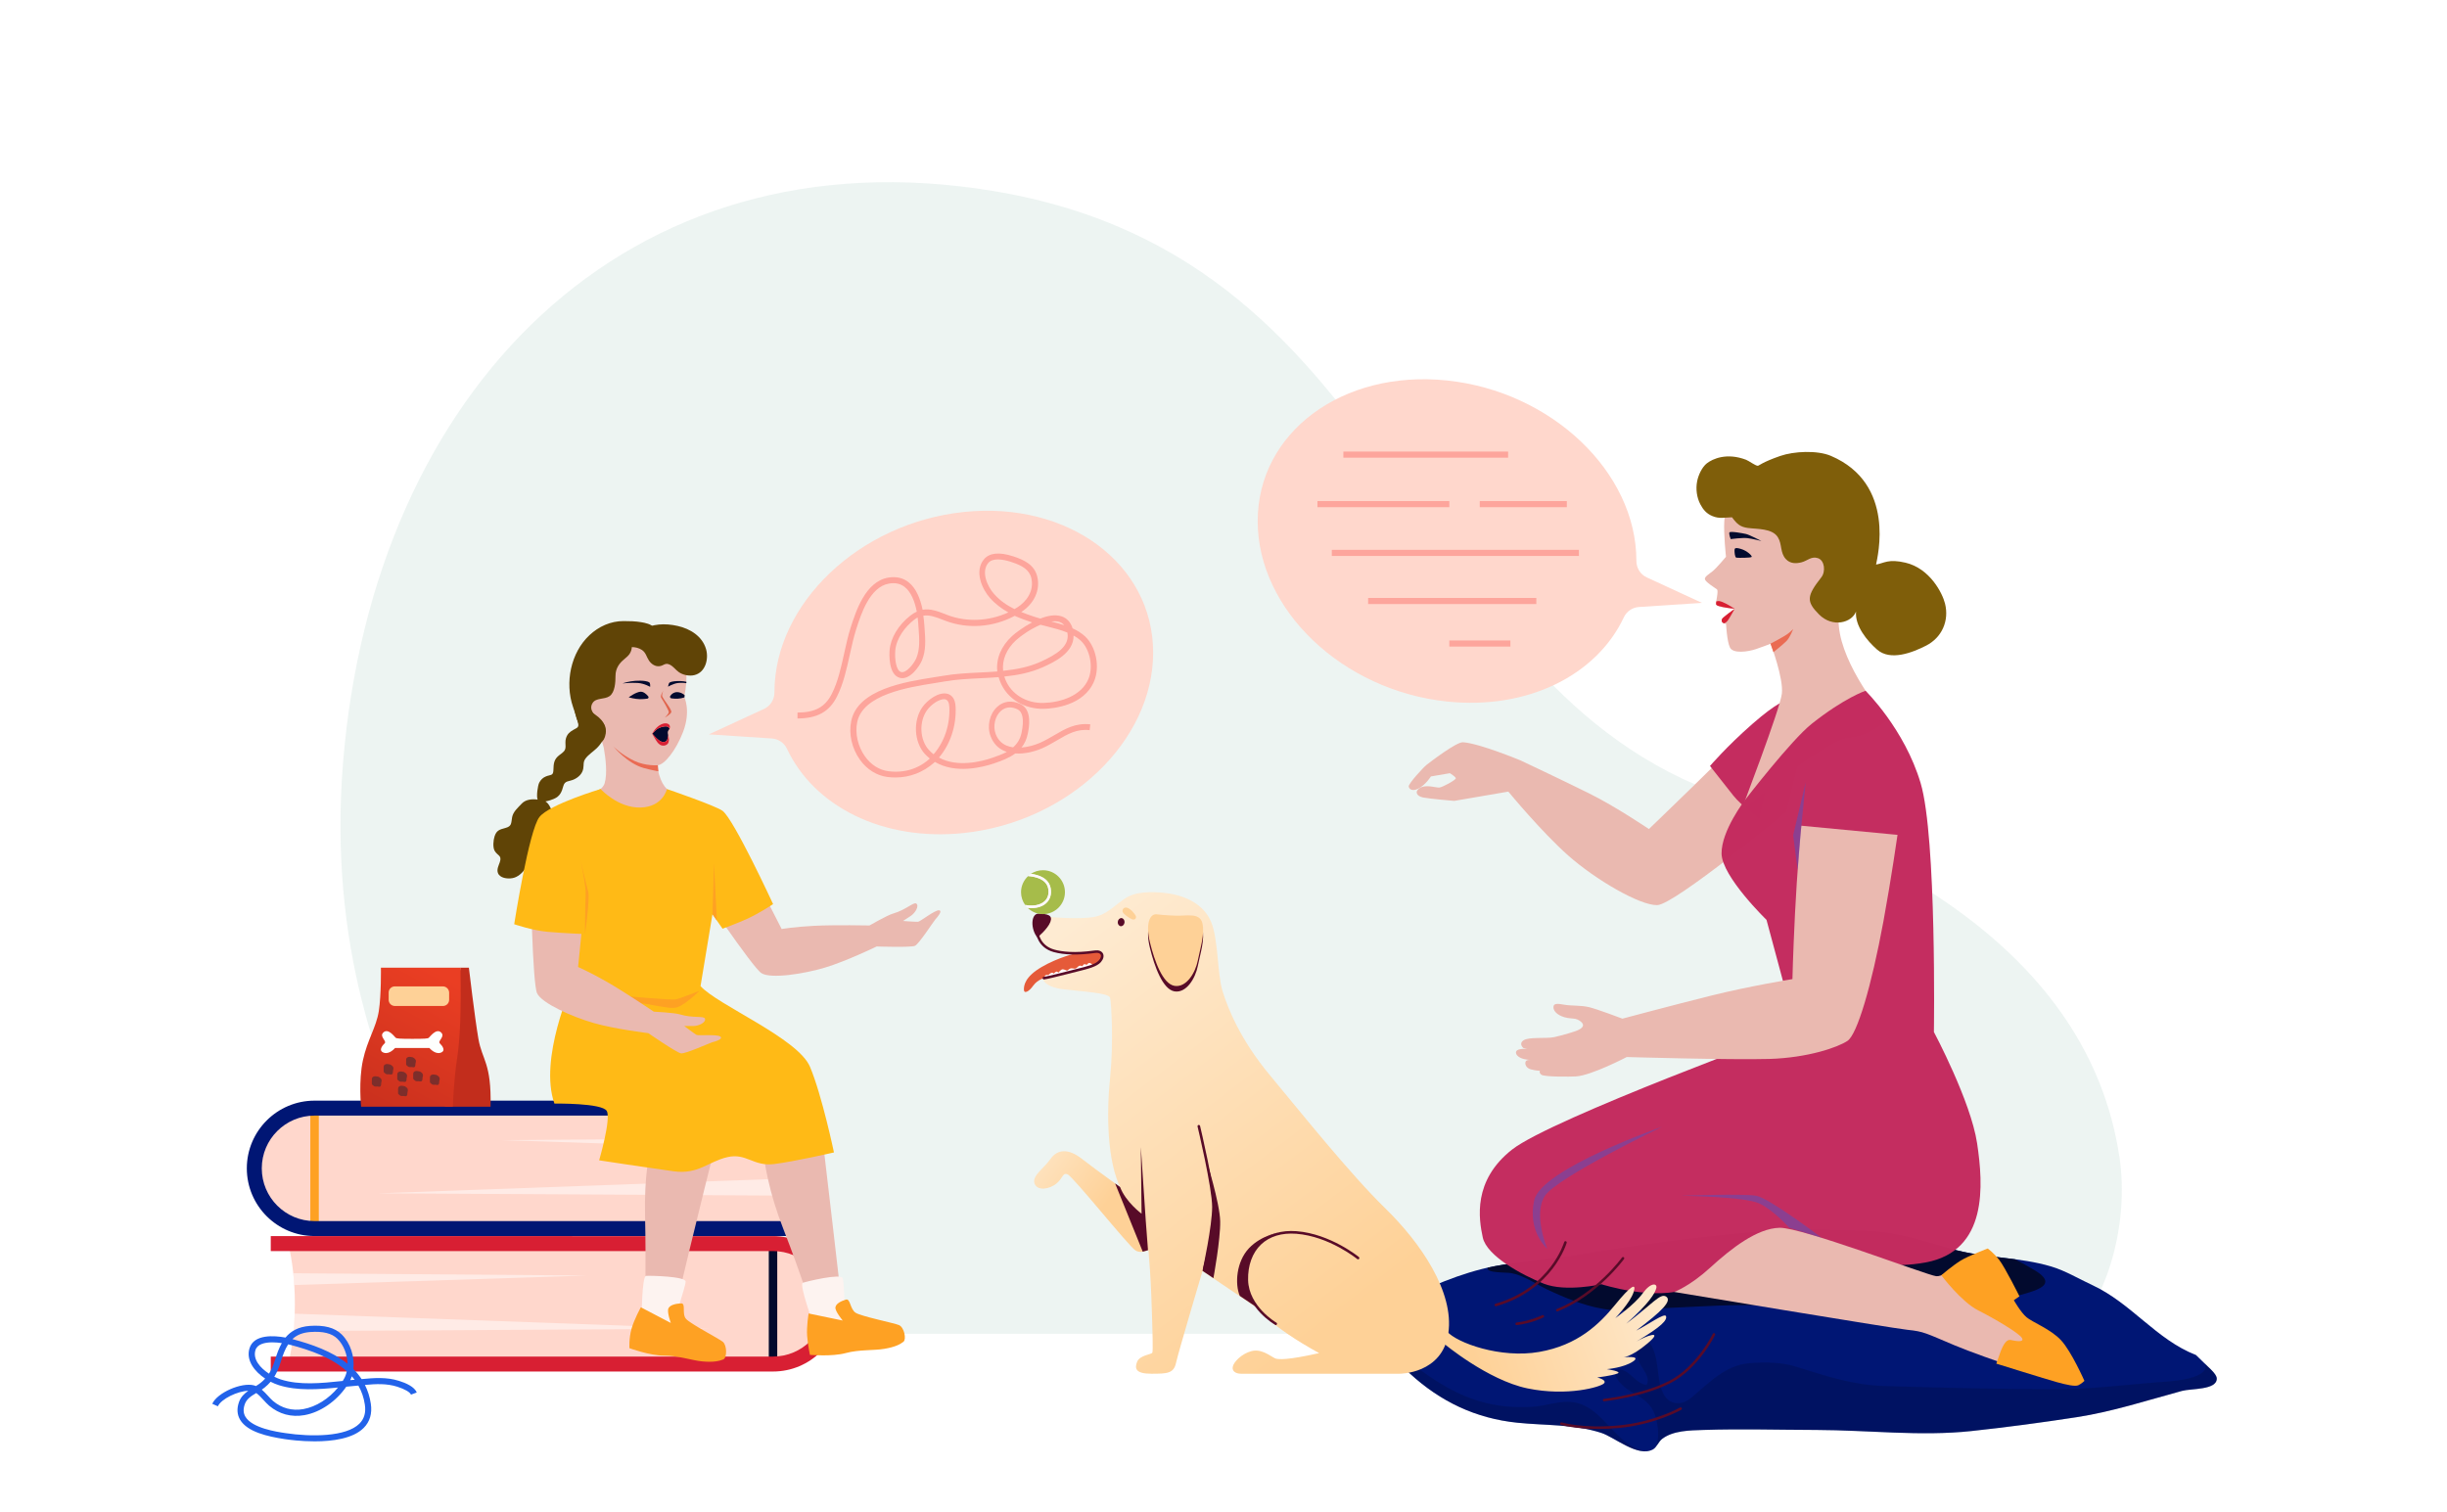<?xml version="1.0" encoding="UTF-8"?>
<!-- Generator: Adobe Illustrator 24.2.1, SVG Export Plug-In . SVG Version: 6.00 Build 0)  -->
<svg xmlns="http://www.w3.org/2000/svg" xmlns:xlink="http://www.w3.org/1999/xlink" version="1.1" id="Layer_1" x="0px" y="0px" viewBox="0 0 3321.2 2052.8" style="enable-background:new 0 0 3321.2 2052.8;" xml:space="preserve">
<style type="text/css">
	.st0{fill:#FFFFFF;}
	.st1{opacity:9.000000e-02;fill:#398E72;}
	.st2{fill:#FFD7CC;}
	.st3{fill:#FEA123;}
	.st4{fill:#001674;}
	.st5{opacity:0.5;fill:#FFFFFF;}
	.st6{fill:#020A2E;}
	.st7{fill:#D81F33;}
	.st8{fill:#FDA59C;}
	.st9{fill:#2262EA;}
	.st10{opacity:0.25;fill:#020A2E;}
	.st11{fill:#EAB9B0;}
	.st12{opacity:0.99;fill:#C42C5F;}
	.st13{fill:#7F5E0A;}
	.st14{fill:#EA6B53;}
	.st15{fill:#604406;}
	.st16{fill:#FDF3F0;}
	.st17{fill:#E0634B;}
	.st18{fill:#FFBA16;}
	.st19{opacity:0.35;fill:#2262EA;}
	.st20{fill:#E55A39;}
	.st21{fill:#FFF9F9;}
	.st22{fill:url(#SVGID_1_);}
	.st23{fill:url(#SVGID_2_);}
	.st24{fill:url(#SVGID_3_);}
	.st25{fill:#580B28;}
	.st26{fill:#FED197;}
	.st27{fill:#A6BC4A;}
	.st28{fill:#C22D1C;}
	.st29{fill:url(#SVGID_4_);}
	.st30{fill:#FEFFFD;}
	.st31{fill:#7C2E2B;}
</style>
<rect x="0" class="st0" width="3321.2" height="2052.8"></rect>
<g>
	<path class="st1" d="M2811.4,1810.6c48.9-47.5,78.6-150.2,65.3-239.4c-42.6-287-332.8-420.3-534.7-490.2   c-438.7-151.9-430.9-728-993.1-821.6c-499.8-83.2-842.8,272.1-883.4,777.1c-38.9,484.1,268.1,752.6,281.4,774.1H2811.4z"></path>
	<g>
		<g>
			<path class="st2" d="M1084.9,1504.3h-658c-45.2,0-81.8,36.6-81.8,81.8c0,45.2,36.6,81.8,81.8,81.8h658c-5.7-23.5-9-51.6-9-81.8     C1075.9,1555.8,1079.2,1527.8,1084.9,1504.3z"></path>
		</g>
		<rect x="421.2" y="1504.3" class="st3" width="11.5" height="163.5"></rect>
		<g>
			<path class="st4" d="M1108.6,1677.9H426.9c-50.7,0-91.9-41.2-91.9-91.9s41.2-91.9,91.9-91.9h681.7v20.3H426.9     c-39.5,0-71.6,32.1-71.6,71.6c0,39.5,32.1,71.6,71.6,71.6h681.7V1677.9z"></path>
		</g>
		<polygon class="st5" points="1078.1,1544.6 679.9,1547.7 1076.7,1560.6   "></polygon>
		<polygon class="st5" points="1076.1,1599.5 1078.1,1623.1 513.1,1619.9   "></polygon>
	</g>
	<g>
		<g>
			<path class="st2" d="M391.2,1688.1h658c45.2,0,81.8,36.6,81.8,81.8c0,45.2-36.6,81.8-81.8,81.8h-658c5.7-23.5,9-51.6,9-81.8     C400.2,1739.6,396.9,1711.6,391.2,1688.1z"></path>
		</g>
		
			<rect x="1043.4" y="1688.1" transform="matrix(-1 -1.224647e-16 1.224647e-16 -1 2098.332 3539.699)" class="st6" width="11.5" height="163.5"></rect>
		<g>
			<path class="st7" d="M367.5,1861.8h681.7c50.7,0,91.9-41.2,91.9-91.9c0-50.7-41.2-91.9-91.9-91.9H367.5v20.3h681.7     c39.5,0,71.6,32.1,71.6,71.6s-32.1,71.6-71.6,71.6H367.5V1861.8z"></path>
		</g>
		<polygon class="st5" points="398,1728.4 796.2,1731.5 399.4,1744.4   "></polygon>
		<polygon class="st5" points="400,1783.3 398,1806.9 962.9,1803.7   "></polygon>
	</g>
	<path class="st2" d="M1308.1,695c-142,14.9-257,124.5-257,244.8c0,0.1,0,0.1,0,0.2c0,9.6-5.4,18.3-14.1,22.3l-74.9,34.6l85.6,5.6   c8.8,0.6,16.6,5.9,20.4,13.9c36.7,78.3,130.1,125.9,240,114.4c142-14.9,257-124.5,257-244.8C1565.1,765.6,1450,680.1,1308.1,695z"></path>
	<path class="st2" d="M1964,516.5c142,14.9,257,124.5,257,244.8c0,0.1,0,0.1,0,0.2c0,9.6,5.4,18.3,14.1,22.3l74.9,34.6l-85.6,5.6   c-8.8,0.6-16.6,5.9-20.4,13.9c-36.7,78.3-130.1,125.9-240,114.4c-142-14.9-257-124.5-257-244.8C1706.9,587.1,1822,501.6,1964,516.5   z"></path>
	<g>
		<path class="st8" d="M1215.5,1055.4c-3.7,0-7.5-0.2-11.3-0.7c-14.4-1.9-27.6-10.2-37-23.3c-11-15.4-15.5-35-11.9-52.5    c8.7-43.2,73.6-53.4,112.3-59.5c4.6-0.7,8.8-1.4,12.6-2c16.4-2.9,33.4-3.7,49.8-4.5c7.8-0.4,15.8-0.8,23.6-1.4    c-1.9-17.3,5.2-34.5,20.2-48.2c4-3.7,14.6-11.9,27-18.4c-8-2.7-16-5.5-23.6-8.9c-29.2,15.6-63.7,18.2-94,6.7l-3.4-1.3    c-10.1-3.9-18.3-7-26.6-5.6c0.7,4.6,1.1,9.2,1.4,13.4l0.3,4c1.1,14.7,2.2,29.9-3.8,43.8c-3.2,7.4-16.2,26.7-29.7,23.2    c-16.2-4.1-14.3-34-14-37.4c1.3-16.7,11.8-34.2,28-47c3.1-2.4,6-4.2,8.9-5.5c-2.6-13.4-7.5-26.4-16.3-33.4    c-5.8-4.6-12.8-6.1-21.3-4.7c-26.3,4.4-38.3,42-44.7,62.2c-3.4,10.8-5.9,22.1-8.6,34.2c-4.3,19.5-8.7,39.7-17.4,56.9    c-10.5,20.8-26.6,29.7-53.6,29.8l0-8c24-0.1,37.5-7.5,46.6-25.5c8.3-16.3,12.6-36,16.8-55.1c2.6-11.7,5.2-23.8,8.8-34.9    c7-21.8,19.9-62.4,51-67.7c10.7-1.8,20,0.3,27.6,6.3c10.4,8.2,16,22.7,19,37.3c10.5-1.8,20.5,2,30.8,6l3.3,1.3    c26,9.8,56.3,8.3,82.3-3.7c-8.9-4.9-17.4-11.1-24.9-19.5c-10.5-11.7-21.9-36.3-8.1-52.7c7.4-8.7,20.7-10,39.6-3.9    c14.6,4.8,28.7,11.4,32.6,27.4c4.4,18.2-3.9,36.6-21.7,48.2c5.8,2.4,11.9,4.5,18.2,6.6c2.5,0.8,5.1,1.6,7.7,2.3    c9.9-3.9,20.1-5.8,28.6-3.1c7.4,2.4,12.5,7.9,15.2,16.4c6.3,2.9,12.1,6.4,16.9,10.9c15,14,20.5,41.4,12.2,61.1    c-13.9,33-55.2,36.8-67.5,37.2c-27,0.8-50.5-13.5-59.8-36.6c-0.9-2.1-1.6-4.3-2.2-6.4c-8.3,0.7-16.5,1.1-24.7,1.5    c-16.2,0.8-33,1.6-48.8,4.4c-3.8,0.7-8.1,1.3-12.7,2.1c-36.7,5.8-98.2,15.5-105.8,53.3c-3.1,15.2,1,32.9,10.6,46.3    c8.1,11.4,19.4,18.5,31.6,20.1c21.6,2.8,41.1-3.2,56.4-17.2c-2.3-1.8-4.5-3.9-6.6-6.1c-14.8-16-16.4-45.1-3.6-63.5    c6.8-9.8,22.5-21.6,34.4-18.2c4.6,1.3,10.3,5.5,10.8,17.6c1.2,25.8-7.2,50.9-22.6,68.9c24.9,13.7,57.6,5.4,72.1,0.4    c7.3-2.5,14.1-5,20-8.1c-1-0.3-2-0.7-2.9-1.1c-9.1-3.8-15.5-10.6-19.1-20.2c-5.2-13.7-1.4-30.4,9-39.9c8.6-7.9,20.1-9.2,31.6-3.7    c16.3,7.9,11.5,32.1,9.9,40.1c-1.5,7.8-4.6,13.9-8.6,18.9c8.9-0.7,17.9-3.3,25.1-6.4c7-3.1,13.3-6.8,19.5-10.4    c14.8-8.7,28.8-16.9,48.8-14.7l-0.9,7.9c-17.4-2-29.7,5.3-43.9,13.6c-6.3,3.7-12.9,7.6-20.3,10.9c-10.2,4.5-23.9,8-36.7,7.1    c-8.1,6-18.3,9.9-28.8,13.5c-16,5.4-52.4,14.6-80.3-2c-0.4,0.4-0.8,0.7-1.2,1.1C1252.7,1048.5,1235,1055.4,1215.5,1055.4z     M1281.4,949.1c-6.8,0-17.6,6.9-23.5,15.4c-10.8,15.6-9.5,40.2,2.9,53.6c2,2.2,4.1,4.1,6.3,5.8c14.6-16.6,22.5-40,21.4-64.1    c-0.3-6-2-9.4-5.1-10.3C1282.9,949.1,1282.2,949.1,1281.4,949.1z M1370.7,960.3c-4.6,0-8.8,1.7-12.4,4.9    c-7.9,7.2-10.9,20.7-6.9,31.2c2.8,7.5,7.8,12.7,14.7,15.7c2.8,1.2,5.8,1.9,8.9,2.4c5.7-4.9,9.8-11.3,11.6-20.2    c3.5-17.3,1.6-27.9-5.6-31.4C1377.5,961.2,1374,960.3,1370.7,960.3z M1363.1,918.4c0.4,1.4,0.9,2.8,1.5,4.2    c8.1,19.9,28.5,32.4,52.2,31.6c22.9-0.7,50.8-9.6,60.4-32.3c7-16.6,2.2-40.5-10.3-52.2c-2.9-2.7-6.2-5-9.8-7    c0.6,23.9-27.4,36.5-41.4,42.9C1398.9,913.1,1381.1,916.6,1363.1,918.4z M1245.5,838.2c-1.7,0.9-3.5,2.1-5.4,3.6    c-11.2,8.8-23.6,24.3-25,41.4c-0.9,11,1,27.3,8,29.1c6.9,1.8,17.3-11.3,20.5-18.7c5.2-12.1,4.2-26.3,3.2-40.1l-0.3-4    C1246.3,845.9,1246,842.1,1245.5,838.2z M1412.2,848.1c-13,5.5-26.2,14.6-33.1,20.9c-13,11.9-19.2,26.8-17.6,41.6    c17.5-1.8,34.8-5,50.9-12.3c21-9.5,40-20.9,36.3-39.6c-8.7-3.6-18.5-6-28.1-8.5C1417.7,849.5,1414.9,848.8,1412.2,848.1z     M1427,843.7c5.8,1.5,11.7,3.1,17.4,5c-1.8-2.2-4-3.6-6.6-4.5C1434.6,843.2,1431,843.1,1427,843.7z M1354.3,759.4    c-5.3,0-10,1.3-13,4.8c-10,11.9-1.3,31.8,8,42.2c8.2,9.2,17.5,15.4,27.6,20.4c1.4-0.8,2.8-1.7,4.2-2.5c11.8-7.6,22.9-22,18.6-39.8    c-2.8-11.5-12.9-17-27.3-21.7C1366.7,760.9,1360.1,759.4,1354.3,759.4z"></path>
	</g>
	<g>
		<path class="st9" d="M427,1956.6c-18.7,0-35-2.2-40.9-3.1c-22.8-3.5-50.3-9.6-60.2-26.2c-4.2-7.1-4.7-15.2-1.5-24.2    c2.5-6.9,7.3-11.5,12.6-15.1c-14.5,0.3-36.8,11-41.3,21l-7.6-3.4c6.7-15,39.6-29.5,56.7-25c0.9,0.2,1.8,0.5,2.6,0.9    c2.3-1.4,4.4-2.8,6.3-4.3c2.3-1.8,4.3-3.7,6.2-5.8c-14.4-9.6-26.2-24.6-21.3-41c5.9-19.6,33.5-17.5,48.9-14.7    c7.1-8.6,17.2-14.6,32.8-15.8c19.9-1.4,34,2.3,43.4,11.5c12.1,11.9,17.8,30.4,15.9,47c4.2,4.2,7.9,8.7,11.2,13.7    c16.6-1.6,33.8-3,50.8,2.4c9.4,2.9,21.1,8.1,24,15.8l-7.8,2.9c-1.2-3.4-8.6-7.6-18.7-10.8c-14.3-4.5-28.7-3.8-43.8-2.4    c3.8,7.6,6.6,16,8,25.5c2,13.4-1.3,24.5-9.7,32.9C479,1953,451,1956.6,427,1956.6z M347.8,1891c-6.8,4-13,8-15.5,15    c-2.4,6.7-2.1,12.3,0.8,17.2c9.2,15.4,42,20.4,54.3,22.2c35,5.3,82.4,5.1,100.4-12.8c6.6-6.6,9-15,7.4-25.8    c-1.4-9.7-4.5-18.3-8.8-25.9c-1.9,0.2-3.8,0.4-5.8,0.5c-3.5,0.3-7,0.7-10.6,1c-13.7,19.9-35.3,34.8-56.7,38.6    c-17.8,3.2-34.4-1.3-48-12.8c-2.6-2.2-5.1-5-7.6-7.7C354.5,1897,351.2,1893.4,347.8,1891z M355.3,1886.4c3.1,2.6,5.9,5.7,8.5,8.5    c2.4,2.6,4.6,5.1,6.8,6.9c11.7,9.9,26,13.7,41.2,11c17.2-3.1,34.6-14.1,47-29.3c-26.2,2.6-55.2,4.8-80.4-3.2    c-3.6-1.1-7.3-2.7-11.1-4.6c-2.5,2.9-5.2,5.5-8.3,8C357.8,1884.6,356.6,1885.5,355.3,1886.4z M372.3,1868.9c3,1.5,6,2.7,8.6,3.6    c25.6,8.2,55,5.2,83.3,2.2c0.3,0,0.7-0.1,1-0.1c0.6-1,1.2-1.9,1.7-2.9c1.8-3.1,3-6.5,3.8-10.2c-20.3-18.6-49.7-28.8-76.3-35.8    c-1-0.3-2.1-0.5-3.3-0.8c-4.1,6.3-7.2,14.3-10.1,23.9C378.6,1856.7,375.8,1863.2,372.3,1868.9z M477.5,1868.3    c-0.6,1.8-1.3,3.6-2.1,5.2c1.5-0.1,3.1-0.3,4.6-0.4c0.5,0,0.9-0.1,1.4-0.1C480.1,1871.4,478.8,1869.8,477.5,1868.3z M369.6,1822.2    c-10.8,0-20.5,2.6-22.9,10.6c-3.8,12.6,6.7,24.3,18.4,31.9c3.2-5.1,5.8-11.1,8.1-18.4c2.5-8.1,5.3-16.1,9.3-23.1    C378.2,1822.6,373.8,1822.2,369.6,1822.2z M396.9,1817.8c25.7,6.8,53.8,16.5,74.8,33.5c-0.2-12.4-5.1-25.4-13.8-34    c-7.5-7.4-19.6-10.4-36.9-9.1C410.4,1809,402.8,1812.2,396.9,1817.8z"></path>
	</g>
	<g>
		<path class="st4" d="M2980.5,1839.4c-54.2-21.1-87.5-70.3-141.1-95.1c-18-8.3-36.2-19.4-55.5-25.1    c-42.2-12.6-86.6-11.3-128.8-22.1c-40.4-10.4-76.1-24.1-118.9-25.9c-55.1-2.3-111.9-2.6-166.8,2.4    c-78.1,7.2-154.4,17.7-231.8,30.6c-36.2,6-73.2,7.7-109.4,14.7c-45.6,8.8-90.5,28.9-131.9,49.2c-12.2,6-72.2,28.7-73.3,47.8    c-1,17.9,30.7,18.8,43,21c19.6,3.5,32.8,14.1,47.4,27.5c41.7,38.3,89.4,61.1,146.1,66.9c37.8,3.9,77,1.8,113.9,13.8    c18,5.9,49.6,33.4,69.8,22.6c5.4-2.9,7.8-10.7,12.8-14.5c14.9-11.3,37.2-11.5,55.9-12.1c51.4-1.7,102.5-0.1,153.9,0    c68.7,0.2,141.4,8.9,209.8,1.5c47.5-5.1,95.4-11.5,142.8-18.8c48.4-7.4,95.9-22.9,143.1-35.7c12.4-3.4,47.3-1,47.2-16.7    C3008.7,1864.4,2997.1,1856.2,2980.5,1839.4z"></path>
		<path class="st6" d="M2051.1,1728.2c17.3,3.1,33.7,15,49,22.3c23.3,11.1,49.3,21.6,74.8,26.1c31.6,5.5,61.4,0,93-1.3    c42.7-1.8,84.9-5,127.6-3.1c52.5,2.4,104.7,13.9,157.3,15.9c43.3,1.6,84.6,11.9,127.1,18.6c14.9,2.4,34.6,3.3,48.6-3    c22.6-10.3-2.5-26.2-4.9-39.4c16.2-9,80.4-14.3,38.4-39.7c-8.7-5.3-17.9-10.4-27.3-15.2c-26.7-3.5-53.5-5.6-79.5-12.3    c-40.4-10.4-76.1-24.1-118.9-25.9c-55.1-2.3-111.9-2.6-166.8,2.4c-78.1,7.2-154.4,17.7-231.8,30.6c-36.2,6-73.2,7.7-109.4,14.7    c-3,0.6-6,1.2-9.1,1.9C2016.4,1728.5,2044.1,1726.9,2051.1,1728.2z"></path>
		<path class="st10" d="M2984.1,1866.4c-14.9,7.8-41.9,8.9-58.6,10.2c-44.6,3.6-88.5,9.2-133.5,9.2c-78.3,0-156.1-2-234.2-4.3    c-43.9-1.3-79.4-13.8-120.3-26.3c-19.8-6.1-41.3-6.3-62-4.8c-34.2,2.5-55.9,27.1-80.7,47.5c-13.4,11-30.3,9.2-37.9-7.4    c-9.9-21.7-3.6-49.8-19.2-69.4c-12.7-15.8-21.6-10.5-18.6,6.9c1.4,7.9,3.2,15.8,6.7,23c4.2,8.9,14.7,18.6,8.9,29.2    c-17.1-2.7-23.7-24.7-42.7-21c-2.6,11.4,11.7,23.8,20.6,29.2c13.1,8,24.5,13,31.7,27.7c5.7,11.6,11.7,45-2.6,52.4    c0.5-0.2,1-0.4,1.5-0.7c5.4-2.9,7.8-10.7,12.8-14.5c14.9-11.3,37.2-11.5,55.9-12.1c51.4-1.7,102.5-0.1,153.9,0    c68.7,0.2,141.4,8.9,209.8,1.5c47.5-5.1,95.4-11.5,142.8-18.8c48.4-7.4,95.9-22.9,143.1-35.7c12.4-3.4,47.3-1,47.2-16.7    c0-5.2-6.5-11.1-16.7-20.7C2995,1855.9,2994,1861.2,2984.1,1866.4z"></path>
		<path class="st10" d="M2230.8,1969.4c-37.2-7.8-53.1-54.6-89.1-64.6c-21.1-5.9-42.2,4-62.8,5c-21.1,1.1-41.7-0.3-61.7-5.2    c-38.9-9.6-68.8-29.2-100.6-53.1c-17.1-12.9-24.2-26.5-46.9-24c-7.5,0.8-21.5,3.1-34.8,3.2c10.1,4.1,24,5,31.3,6.3    c19.6,3.5,32.8,14.1,47.4,27.5c41.7,38.3,89.4,61.1,146.1,66.9c37.8,3.9,77,1.8,113.9,13.8c16.4,5.4,44.1,28.7,64.1,24.6    C2235.7,1970,2233.4,1969.9,2230.8,1969.4z"></path>
		<path class="st11" d="M2433.1,950.4c0,0-38.7,18-61.2,43c-22.5,25-133.9,132-133.9,132s-45.5-30.8-81.2-48.4    c-35.6-17.7-92.9-44.7-92.9-44.7s-56.4-23.4-78.3-24.7c-9-0.5-45.1,27.3-49.4,30.7c-4.3,3.4-24.7,25.5-24.2,29.3    c0.5,3.8,5,6.9,12.7,3.1c10.3-5.1,17.4-16.7,17.4-16.7l25.8-4.4c0,0,7.5,4.6,8,6.8c0.5,2.2-18,12.3-22.4,12.7    c-4.4,0.4-18.3-4.8-26.7,0.8c-7.2,4.8-4.1,10.9,4.8,12.7c8.9,1.8,42.1,4.6,42.1,4.6l73.5-12.6c0,0,44.6,54.3,81.3,86.8    c36.8,32.6,97.2,67.9,120.8,67.3c23.6-0.7,175.4-126.3,175.4-126.3l37.6-154.6L2433.1,950.4z"></path>
		<path class="st12" d="M2423.6,951.2c0,0-10.6,1.2-45.4,31.7c-34.8,30.5-57.3,56.9-57.3,56.9s21.1,26.9,31.6,40.1    c10.5,13.3,35.6,31.9,35.6,31.9L2423.6,951.2z"></path>
		<path class="st11" d="M2352.3,671.5c0,0-10.9,19.2-12,36.1c-1.1,16.9,2.3,48.2,2.3,48.2s-12.4,14.9-17.9,19.4    c-5.5,4.5-11.3,7.5-10.7,11.1c0.6,3.6,13.2,11.5,16.2,13.6c3,2.1-2.3,18.6-0.8,21.1c1.5,2.4,14.9,4.3,20,4.9    c5.1,0.6,5.1,0.6,5.1,0.6s-16,11.5-17.1,13.6c-1.1,2.1-0.8,5.1,2.3,6c3,0.9,3,0.9,3,0.9s1.1,23.5,5.3,32c4.1,8.5,23.9,6,35.4,2.1    c11.5-4,19.8-7.2,19.8-7.2s17.8,46.9,15.2,67.9c-2.5,21.1-55.4,159.1-55.4,159.1s115.8-97,145.9-99c30.1-2,52.5-24.4,52.5-24.4    s-53.7-62.2-64.2-117.4c-10.5-55.2,26.1-103.4,4.5-163.6c-21.6-60.2-128-37.1-137.5-33.1C2354.5,667.2,2352.3,671.5,2352.3,671.5z    "></path>
		<path class="st13" d="M2350.8,702.2c-10.1,0.2-17.1,2.4-26.8-1.7c-7.7-3.2-12.4-8.6-16.2-15.9c-4.8-9.1-6.4-20.6-4.4-31    c1.5-8.3,6.6-19.5,13.3-24.7c7.8-6,26.7-14.8,53.1-4.8c3.8,1.4,13,8.4,16.2,8.2c1.2-0.1,6.2-5,30.1-13.3c18.6-6.5,50.4-8,68.8-0.2    c88.9,37.8,63.2,137.5,61.4,147.6c11.2-2,16.5-8,39.8-2.6c33.2,7.7,50.3,41.4,53.8,55.6c5.8,23.3-4.2,46-25.6,57    c-18.8,9.6-48.6,21.2-66.6,5.4c-13.7-12-30.3-32.2-28.6-51.7c-5.5,15.2-31.8,22.5-50.2,4c-17.6-17.7-16.8-25,3.1-50.4    c6-7.6,4.7-22.9-4.6-26c-9-3-14.3,3.6-22.2,5.6c-7.5,2-15.4,1.9-21.1-4.1c-8.4-8.8-5-20.2-11.1-29.9    c-7.6-12.3-28.2-10.9-40.7-12.6C2362.2,715.3,2357.7,711.7,2350.8,702.2z"></path>
		<path class="st12" d="M2532,937.7c0,0-28.4,9.4-73,44.8c-28.1,22.3-90.7,103.6-90.7,103.6s-32.1,41.5-31.7,72.7    c0.5,31.2,61,89.9,61,89.9l39.9,148.2c0,0-331.1,121.3-385.1,163.5c-53.9,42.2-45.3,94.4-39.9,119.5c5.5,25.1,53.2,50.9,82.9,62.7    c29.7,11.7,78.1,0.7,78.1,0.7s73.6,23.7,118.2,5.2c44.6-18.5,88.4-47.4,117.3-52.1c28.9-4.7,120.4,33,204.8,17.3    s78.2-104.9,69.6-161.9c-8.6-57.1-58.6-150.9-58.6-150.9s3.9-264.3-18-337.8C2584.9,989.5,2532,937.7,2532,937.7z"></path>
		<path class="st11" d="M2444.9,1120.9c-0.5,2.1-6,64.9-8.6,118.6c-3,61.5-3.5,89.6-3.5,89.6s-58,9.4-110.2,22.4    c-52.1,13-120.6,31.3-120.6,31.3s-33.9-12.9-45.2-15.6c-11.3-2.7-23.9-1.6-33.5-3.3c-9.6-1.8-14.7-2-14.9,3.1    c-0.2,5.1,4.8,10.9,15.1,13.9c10.4,2.9,15.2,0,22.3,6.1c7,6.1-1.2,10-4.3,11.5c-3.1,1.6-21,7-32.1,9.4    c-11.1,2.3-34.3-0.6-41.6,4.3c-7.2,4.9,0,10.6,0,10.6l5.3,1.2c0,0-13.3-1.4-15.2,3.3c-2,4.7,4.9,9.8,13.5,10.9    c8.6,1.2,8.6,1.2,8.6,1.2s-7.6-1.8-9.2,1.4c-1.6,3.1,0.2,9,6.8,10.8c6.6,1.8,12.6,2,12.6,2s-2,2.2,1.8,5.3    c3.7,3.1,39.4,2.8,47.2,2.3c21.1-1.4,68.7-26.3,68.7-26.3s140.9,4.1,193.5,2.6c52.6-1.6,93.2-15.8,106.2-24.6    c13-8.9,32.3-73.3,48.7-162.3c10.9-59.4,19.1-117.3,19.1-117.3L2444.9,1120.9z"></path>
		<path class="st11" d="M2272.2,1753.8c0,0,21-7.4,49.2-33.2s63.3-53.2,93.8-53.9c30.5-0.8,199.4,64.1,212.7,65.7    c13.3,1.6,48.5-30.9,65.7-22.1c17.2,8.8,39.1,64.3,50.8,78.4c11.7,14.1,33.6,18.8,52.4,44.6c18.8,25.8,25,39.9,18.8,44.6    c-6.3,4.7-123.5-35.2-162.6-51.6c-39.1-16.4-41.4-18.8-64.1-21.1C2566.1,1802.7,2272.2,1753.8,2272.2,1753.8z"></path>
		<path class="st3" d="M2634.8,1731.1c0,0,27,36,50.1,47.7c23.1,11.7,55.5,30.9,59.4,37.5c3.9,6.6-9.8,3.9-15.2,2.7    c-5.5-1.2-10.2,5.5-14.9,18.8c-4.7,13.3-4.7,13.3-4.7,13.3s67.6,21.1,81.7,25c14.1,3.9,25.4,6.3,29.7,4.3c4.3-2,8.2-5.9,8.2-5.9    s-17.6-39.9-31.7-55.1c-14.1-15.2-39.1-24.6-46.9-31.3c-7.8-6.6-17.2-23.1-17.2-23.1l7.6-5.3c0,0-19.5-39.2-27.5-49.5    c-7-9-15.5-15.4-15.5-15.4s-25.2,9.5-36.9,16.5C2649.4,1718.6,2634.8,1731.1,2634.8,1731.1z"></path>
		<path class="st6" d="M2349,731.8c0,0,15.9-2.1,22.7-1.3c6.8,0.8,19,3.9,19,3.9s-16.4-8.5-20.8-9.5c-4.5-1-21.9-4.3-22.7-2    C2346.4,725.3,2349,731.8,2349,731.8z"></path>
		<path class="st6" d="M2354.2,746.8c0.1-2.2,0.4-4.1,8.8-1.6c8.4,2.5,15.4,9.4,14.5,10.8c-1,1.4-19,1.4-20.9,1    C2354.6,756.5,2354.1,749.4,2354.2,746.8z"></path>
		<path class="st14" d="M2403,873.8c0,0,18.3-9.6,23-13.1c4.7-3.5,7.8-6.8,7.8-6.8s-4.1,11.3-9.2,16.4c-5.1,5.1-17.6,15-17.6,15    L2403,873.8z"></path>
		<path class="st7" d="M2329.4,820.9c1.5,2.4,14.9,4.3,20,4.9c5.1,0.6,5.1,0.6,5.1,0.6s-9.1-5.7-12.4-7.2c-3.3-1.5-7.4-3.8-10.7-3.2    c-0.7,0.1-1.3,0.2-2,0.4C2329.1,818.5,2329,820.3,2329.4,820.9z"></path>
		<path class="st7" d="M2344.9,842.6c2.3-3,9.5-16.2,9.5-16.2s-16,11.5-17.1,13.6c-1.1,2.1-0.8,5.1,2.3,6c0.2,0.1,0.4,0.1,0.7,0.2    C2342.1,845.3,2343.7,844.1,2344.9,842.6z"></path>
	</g>
	<g>
		<rect x="1823.3" y="613" class="st8" width="223.6" height="8.3"></rect>
		<rect x="1788.1" y="680.2" class="st8" width="179" height="8.3"></rect>
		<rect x="2008.4" y="680.2" class="st8" width="118.2" height="8.3"></rect>
		<rect x="1807.6" y="746.4" class="st8" width="335.4" height="8.3"></rect>
		<rect x="1856.9" y="811.7" class="st8" width="228.3" height="8.3"></rect>
		<rect x="1967.1" y="869.4" class="st8" width="82.9" height="8.3"></rect>
	</g>
	<g>
		<path class="st11" d="M1010.6,1162.7l50.3,98.4c0,0,17-2.9,43.5-4.3c28.9-1.5,75.7-0.5,75.7-0.5s24.2-13.9,31.8-16.1    c17.7-5,28.4-16.3,31.8-13.6c4.2,3.4-1.6,12.9-7.8,16.9c-6.2,4-10.3,6.7-10.3,6.7s17.5,1.3,20.4,1.1c2.9-0.2,22.7-16,28.4-15.6    c5.7,0.4-2.5,9.8-4.9,12.4s-22.1,33.2-27.6,35.8c-5.5,2.5-52,0.9-52,0.9s-40.6,19.7-69.6,28.5c-29,8.8-74.3,15.8-86.9,7.7    c-12.6-8.2-88.9-122.1-88.9-122.1L1010.6,1162.7z"></path>
		<path class="st11" d="M976.8,1109.6c-27.7-27-62.4-19.4-77.6-46.5c-3.1-5.6-6.8-16.5-6.9-24.2c9.7-0.7,25.2-20.4,34.8-45.3    c11-28.8,1.6-47.5,1.6-47.5c11.4-56.7-13.2-71.3-13.2-71.3s-63.5-27.3-100,5.1c-36.5,32.4-9.7,71.1-9.7,71.1s-17.9-1.1-14.3,14.6    c3.6,15.7,19.8,26.4,19.8,26.4s5.6,12.2,8.2,23.2c2.5,14,5,35,1.2,47.9c-6.1,20.7-64.8,25.6-87,54    C711.5,1145.6,1004.5,1136.6,976.8,1109.6z"></path>
		<path class="st15" d="M870.2,844.6c-7.8-1.3-15.7-1.5-23.9-1.5c-17.6,0-33.6,7.3-46.2,19.1c-25.6,23.9-33.6,64.6-22.4,97.3    c2.4,7.1,5.1,14.6,6.9,22c1.5,6.2-1.5,6.4-6.5,9.3c-5.1,3-8.1,5.6-9.9,11.3c-1.2,3.9-0.6,7.5-0.6,11.3c0,5.9-3.4,7.9-8.1,11.4    c-7.8,5.9-8.1,11.4-8.4,21.1c-0.3,7.4-4.1,5.6-10,8c-4.2,1.7-7,4.4-9.2,8.5c-2,3.8-4.1,18.5-2.2,23c-7.8-1-16.2-0.2-21.6,5.5    c-5.2,5.6-11.6,10.9-13,18.4c-1.5,8.3-0.2,12.3-9.4,14.7c-8.1,2.1-11.8,3.5-14.4,11.2c-1.7,5.1-2.7,14.9,0.1,19.8    c3.9,6.8,10.3,5.9,6.9,15.6c-1.5,4.4-4.3,9.4-2.5,14.4c2.6,7.1,13,8.2,19.4,7.1c15-2.4,24.9-22.9,28.9-35.5    c2.5-7.9,6.6-9.5,13.7-13.7c8.3-5,12.8-11.6,14-21.5c1.3-10.9-3.6-28.9-11.5-33.5c4.6-0.8,9.3-2.5,11.3-3.4    c8.6-3.6,10.8-9.5,13-17.5c2-7.4,7.4-6,13.8-8.7c6.5-2.8,12-7.9,13.2-14.8c1-5.3-0.4-9.1,3.1-13.8c4-5.4,10.4-9.4,15.3-14.1    c9-8.7,15.7-22.3,8.6-34.8c-7-12.2-21.3-12.4-23.5-28.5c-3.1-23.4,13.6-32.5,26.6-47.8c6.5-7.7,12.3-16,17.6-24.6    c6.3-10.4,9.4-12,20.9-12.4c7.9-0.2,22.1-0.4,26.8-16C884.1,847.2,875.2,845.4,870.2,844.6z"></path>
		<path class="st11" d="M900.7,1511.5c0,0-27.5,33.7-25.2,138.4c1.5,67,0,134.1,0,134.1s37.2,9.7,39.5-0.2    c26.5-113,62.7-256.6,62.7-256.6L900.7,1511.5z"></path>
		<path class="st16" d="M876.8,1732c5.6-0.5,54.1,0.6,53.8,7.8c-0.2,7.2-19,63.4-19,63.4l-40.8-13    C870.7,1790.1,871.2,1732.5,876.8,1732z"></path>
		<path class="st3" d="M869.8,1774.6c0,0-9.1,16.4-12.7,29.3c-3.6,12.9-2.8,26.2-2.8,26.2s27.6,10.2,47,10.1    c19.3-0.1,37.1,6.5,52.2,7.9c15,1.4,23-0.6,28.2-2.7c5.2-2.2,5.1-19.1-0.5-23.8c-5.6-4.7-44.3-24.4-50.2-31.4    c-5.9-7,0.4-21.2-6.6-20.9c-6.9,0.4-14.3,1.8-17,6.4c-2.7,4.7,3.1,20.2,3.1,20.2L869.8,1774.6z"></path>
		<path class="st11" d="M1034.2,1502.6c0,0-9.4,67.8,28.8,165.2c24.5,62.3,42.9,121.8,42.9,121.8s38.9-0.2,37.7-10.2    c-19.2-168-35.1-300.2-35.1-300.2L1034.2,1502.6z"></path>
		<path class="st16" d="M1089.6,1741.4c5.2-1.9,52-13.1,54.2-6.3c2.3,6.8,3.6,64.1,3.6,64.1l-43.5-1.9    C1103.8,1797.4,1084.4,1743.3,1089.6,1741.4z"></path>
		<path class="st3" d="M1097.5,1783c0,0-3,17.6-2,30.6c1,12.9,3.8,25.6,3.8,25.6s29.9,2.6,48.4-2.4c18.5-5,37.8-3.3,52.6-5.8    c14.9-2.5,21.8-6.3,26-9.7c4.2-3.4,0.9-19.5-6.1-22.5c-7-3-50.8-11.7-58.8-16.7c-8-5.1-7-20-13.5-17.9c-6.5,2.1-13.1,5.3-14,10.3    c-1,5.1,9.9,18.1,9.9,18.1L1097.5,1783z"></path>
		<path class="st14" d="M892.9,1038.8c0,0-16.4,1.4-31.9-5.9c-17.1-8.1-28.5-19.5-28.5-19.5s19.1,23.1,41.3,29.2    c9.4,2.6,19.8,4.5,19.8,4.5L892.9,1038.8z"></path>
		<path class="st17" d="M900.4,937.6c0,0-2.9,5.3-1.3,8.4c2.6,5,13.1,17.7,12,20.8c-1.1,3.1-8.8,7.3-8.8,7.3s5-4.7,5.4-7.2    c0.4-2.4-8.5-17-10.3-19.8C895.6,944.3,900.4,937.6,900.4,937.6z"></path>
		<path class="st6" d="M929.2,943.6c-1.9-1.6-4.6-3.3-8.2-3.9c-5.8-0.9-9.3,2.3-11.2,4.9c-1,1.3-0.2,3.2,1.4,3.4    c2.4,0.3,5.8,0.6,8.2,0.5c3-0.1,7.1-0.9,9.6-1.8C929.1,946.2,929.2,944.2,929.2,943.6z"></path>
		<path class="st6" d="M869.1,939c-6.5,0.7-15.8,7.6-15.8,7.6s8.4,2.4,15.1,2.5c3.8,0.1,7.6-0.4,10.2-0.7c1.5-0.2,2.2-2,1.2-3.1    C877.6,942.5,873.4,938.6,869.1,939z"></path>
		<path class="st6" d="M906.7,932.2c0,0,6.4-4,13.1-5c5.7-0.8,11.6,0.2,11.6,0.2s0.6-1.7,0.1-1.9c-0.6-0.2-5.1-1.2-11.8-1    c-6.7,0.2-10.5,1.4-11.3,2.4C907.5,927.9,906.7,932.2,906.7,932.2z"></path>
		<path class="st6" d="M882.4,932.4c0,0-7.8-4.7-16.8-5.3c-9-0.6-20.7,0.6-20.7,0.6s4.3-1.6,11.4-2.8c7.1-1.2,19.5-1.6,24.7,1.2    C883,927.3,882.4,932.4,882.4,932.4z"></path>
		<path class="st18" d="M815.2,1071.1c0,0,23.5,25.9,54.2,25.1c30.6-0.9,35.8-25.1,35.8-25.1s66.3,22.7,75.5,29.6    c15.4,11.4,68.6,126.6,68.6,126.6s-17.8,12-35.5,20.1c-12.8,5.9-33.1,13.3-33.1,13.3L967,1241l-16.2,97.6    c23.1,25.8,132.3,70.8,148.6,109.6c16.3,38.8,32.5,116.2,32.5,116.2s-53.1,12.3-81.4,15.8c-28.3,3.4-37.4-15.4-63.3-9.4    c-25.9,6-39.5,23.8-72.9,19.2c-33.4-4.6-101.1-14.9-101.1-14.9s16.3-55.7,10.4-66.9c-6-11.1-71.1-10.1-71.1-10.1    c-21.5-60.6,23.8-161.1,23.8-161.1L743,1103L815.2,1071.1z"></path>
		<path class="st3" d="M849.5,1352.3c0,0,61.8,5.4,67.4,4.4c5.6-1,32.5-11.7,32.5-11.7s-18,18-30,22.3c-12,4.3-46.3-8.6-66-5.6    c-19.7,3-31.3,0-31.3,0L849.5,1352.3z"></path>
		<path class="st15" d="M958.3,881.2c-5.1-17.6-21.6-27.7-38.6-31.5c-17.4-3.9-33.9-3-49.6,5.6c-2.4,1.3-5.2,2.5-7.9,4    c-4.2-5.5-15.2-2.9-21.3-1.8c-16.4,3.2-31.6,15.4-41.7,28c-16.3,20.4-22.7,42.7-20.7,68.7c1.4,17.7,7.8,37.4,22.3,48.3    c8,6,16.8,9.5,20.5-3.1c2.6-9,0.5-17-6.9-22.4c-6.9-5.1-15.9-13.5-10.1-22.7c4.6-7.4,16.1-4.5,23-9.3c7.4-5.1,8.1-18.9,8.1-27.6    c0-9.7,4.9-17,11.9-22.6c6.7-5.3,9.6-9.2,10.3-16.4c4.8,0,9.8,1.3,13.7,3.9c5.5,3.8,6.1,9.3,9.5,14.4c3.2,4.7,8.5,8.4,14.4,7.6    c5.8-0.7,7.5-5.2,14-2c4.8,2.4,7.7,6.9,11.9,9.9c5.4,4,14.6,6,21.4,4.2C957.6,912.8,962.1,894.4,958.3,881.2z"></path>
		<path class="st6" d="M906.2,1002.3c-1,4.1-3.8,5.5-7.5,4.8c-5.4-1-13.2-11.1-13.2-11.1s1.5-2.2,5.5-5.6c3.9-3.3,10.8-4.7,13.8-4.3    c3,0.4,3.9,3.2,3.9,3.2c-0.7,1.8-3.2,2.7-2.1,7.4c0.1,0.4,0.1,0.9,0.2,1.3C906.8,998.9,906.7,1000.2,906.2,1002.3z"></path>
		<path class="st7" d="M895.3,984.5c6.4-4,10.9-2.4,12.2-1.4c2.9,2.3,1.3,6.2,1.3,6.2s-0.8-2.7-3.9-3.2c-3-0.4-9.9,0.9-13.8,4.3    c-3.9,3.3-5.5,5.6-5.5,5.6s7.8,10.2,13.2,11.1c3.8,0.7,6.6-0.8,7.5-4.8c0.5-2,0.6-3.4,0.5-4.3c0-0.9-0.2-1.3-0.2-1.3    s2.6,8.4,0.2,12.2c-2.4,3.8-8.2,4.1-11.2,1.9c-2.6-1.9-3.3-2.9-5.2-5.8c-1.9-2.9-5.2-9-5.2-9S888.8,988.6,895.3,984.5z"></path>
		<path class="st11" d="M795.6,1202.8l-11,109.9c0,0,15.8,6.8,38.9,20c25.1,14.4,63.9,40.6,63.9,40.6s27.9,1.4,35.4,3.7    c17.6,5.4,32.7,1.7,34,5.8c1.7,5.1-8.4,10-15.8,10c-7.4,0-12.3,0-12.3,0s14,10.6,16.6,12c2.6,1.4,27.7-1.1,32.3,2.3    c4.6,3.4-7.4,6.9-10.8,7.7c-3.4,0.9-36.5,16-42.5,15.1c-6-0.9-44.3-27.4-44.3-27.4s-44.8-5.4-73.9-13.7    c-29.1-8.3-71-26.9-77.2-40.6c-6.2-13.7-8.6-150.8-8.6-150.8L795.6,1202.8z"></path>
		<path class="st18" d="M815.2,1071.1c0,0-69,20.5-83,37.9c-14.3,17.7-34.3,145.6-34.3,145.6s24.4,8.4,45.1,10.3    c21.1,1.9,50.9,3.1,50.9,3.1s12.6-82.8,13.7-101.1C808.8,1148.6,815.2,1071.1,815.2,1071.1z"></path>
		<path class="st3" d="M794,1267.9c0,0,0.1-41,0.9-53.1c0.8-12.1-7.3-48-7.3-48s8,33.3,10.7,43.3C801,1220.1,794,1267.9,794,1267.9z    "></path>
		<polygon class="st3" points="967,1241 969.1,1172 973,1249.7   "></polygon>
	</g>
	<polygon class="st19" points="2444.9,1120.9 2450.8,1061.8 2433.8,1133.8 2439.9,1181.3  "></polygon>
	<path class="st19" d="M2100,1695.2c0,0-27.1-23.3-17.7-65.9c9.4-42.6,173.7-99.8,173.7-99.8s-142.5,68.8-159.1,93.7   C2080.3,1648.1,2100,1695.2,2100,1695.2z"></path>
	<path class="st19" d="M2428.4,1666.6c0,0-20.8-23.6-40.7-33c-19.8-9.4-106.3-10.4-106.3-10.4s84.4-3.1,102.2,0   c17.7,3.1,88.7,57,88.7,57L2428.4,1666.6z"></path>
	<g>
		<g>
			<g>
				<path class="st20" d="M1460.2,1294.1c0,0-23.6,5.3-46.3,18.5c-22.8,13.3-24.3,25-24.2,30.9c0.1,5.9,6.8,2.9,12.7-5.6      c6-8.5,17.3-11.2,17.3-11.2s58.1-9.5,69.5-18.7c11.4-9.2,6.7-14.8,1.5-16C1485.7,1290.8,1466.1,1294.3,1460.2,1294.1z"></path>
				<path class="st21" d="M1483.7,1310.8c0,0-2-3-4.5-3.6c-2.6-0.5-4,2.5-4,2.5s-2.9-1.1-3.8-0.8c-0.9,0.3-2.4,2.7-2.4,2.7      s-2.9-1.7-5.1,0c-2.2,1.7-2.5,2.5-4.1,3.2c-1.5,0.6-5.1-1-7.3,0c-2.2,1-3.4,2.8-4.3,2.8s-5.1-2.9-7.5-1.3c-2.4,1.7-4.2,4-4.2,4      s-1.7-2-3.2-1.2c-1.5,0.7-3.1,2.6-3.1,2.6s-1.1-2.2-3.7-0.9c-2.6,1.3-3.4,2.8-3.4,2.8s-2-0.6-3.6,0c-1.5,0.6-1.7,2.7-1.7,2.7      S1462.1,1319.9,1483.7,1310.8z"></path>
				
					<linearGradient id="SVGID_1_" gradientUnits="userSpaceOnUse" x1="-460.482" y1="1765.955" x2="-175.424" y2="1864.884" gradientTransform="matrix(-1 0 0 1 1832.647 0)">
					<stop offset="0" style="stop-color:#FEEBD2"></stop>
					<stop offset="1" style="stop-color:#FED197"></stop>
				</linearGradient>
				<path class="st22" d="M1959.7,1823.8c0,0,59.4,49.7,113.5,60.9c54.1,11.2,99.7-2,103.9-6.9c4.2-4.8-9.3-7.9-9.3-7.9      s20.4-2.5,27.5-5.4c7.1-2.8-14.5-5.9-14.5-5.9s22.9-1.8,35.7-10.5c12.7-8.7-15-5.4-15-5.4s11.2,0.8,34.7-19.1      c23.5-19.9-3.6-9.4-15.3-2.5c34.7-20.4,42.1-29.3,40.3-34.4c-1.8-5.1-24.2,11.5-40.5,19.6c35.7-27,48.7-40.5,40.8-46.1      c-7.9-5.6-18.9,10.2-54.3,36.7c31.4-28,39-41.3,40.8-48.2c1.8-6.9-7.4-8.4-18.4,6.9c-11,15.3-37.2,33.7-37.2,33.7      s19.9-20.7,24.7-34.9c4.8-14.3-4.1-8.9-25.2,17.1c-21.2,26-50.5,54.6-102.8,63.7c-52.3,9.2-111.7-12.2-125.2-27.8      C1960,1811,1959.7,1823.8,1959.7,1823.8z"></path>
				
					<linearGradient id="SVGID_2_" gradientUnits="userSpaceOnUse" x1="460.253" y1="1543.295" x2="333.277" y2="1637.38" gradientTransform="matrix(-1 0 0 1 1832.647 0)">
					<stop offset="0" style="stop-color:#FEEBD2"></stop>
					<stop offset="1" style="stop-color:#FED197"></stop>
				</linearGradient>
				<path class="st23" d="M1562.9,1694.7c0,0-12.6,8.4-21.8,2.7c-9.2-5.7-84.5-100.2-92.2-103.3c-7.6-3.1-6.1,7.6-18.4,14.9      c-12.2,7.3-25.2,5.7-26.8-4.2c-1.5-9.9,13-18.7,22.2-31.7c9.2-13,24.1-14.5,42.5,0c18.4,14.5,64.6,47.4,64.6,47.4l29.8,34      V1694.7z"></path>
				
					<linearGradient id="SVGID_3_" gradientUnits="userSpaceOnUse" x1="436.298" y1="1293.765" x2="43.133" y2="1812.377" gradientTransform="matrix(-1 0 0 1 1832.647 0)">
					<stop offset="0" style="stop-color:#FEEBD2"></stop>
					<stop offset="1" style="stop-color:#FED197"></stop>
				</linearGradient>
				<path class="st24" d="M1582.9,1212.4c0,0-27.5-4.1-45.9,2.3c-18.4,6.4-29.6,25.5-51,29.8c-21.4,4.3-64.8,0-64.8,0l-15.8,19.6      c0,0,5.1,23,29.6,27.7c24.5,4.7,50.1-0.3,54.3,0c4.2,0.3,8.7,2.4,4.8,10.2c-3.8,7.8-26.1,13.6-43.4,18      c-17.3,4.3-35.3,8.2-35.3,8.6c0,0.4,1.7,11.2,28.4,14.4c26.8,3.2,61.3,4.8,62.9,11.5c1.5,6.6,5,59.5,0,108.1      c-5,48.6-4.2,114,14.5,150.7c18.7,36.7,34,45.5,34,45.5s5.7,51.6,7.5,101.9c1.8,50.2,2.3,72.9,1.3,75.5      c-1,2.5-17.1,3.3-20.7,12.5c-3.6,9.2-1.8,16.1,19.4,16.1c21.2,0,30.3-0.3,33.4-14.5c3.1-14.3,36-124.9,36-124.9l75.3,50.7      c0,0,16,24,83,60.7c-44.1,9.9-54.3,8.4-58.4,7.6c-4.1-0.8-16.3-12-29.1-11s-26,12.2-29.1,19.9c-3.1,7.6,3.1,11.5,10.7,11.5      c7.6,0,214.9,0,214.9,0s58.4,0.6,66.4-55.2c8-55.8-37.5-122.4-85.7-169.4c-48.2-47-116.3-132.3-156.4-180.5      c-40.2-48.2-57-90.6-64.3-114c-7.3-23.3-5.7-70.6-15.5-93.9C1634.4,1228.2,1610,1215.8,1582.9,1212.4z"></path>
				<path class="st25" d="M1595.4,1250.5c0,0-15.3-0.5-25.2-1.8c-9.9-1.3-15.6,13.3-9.4,38.2c6.1,25,17.3,56.3,33.4,58.9      c16.1,2.5,28.3-17.8,31.6-34.7c3.3-16.8,9.7-35.7,6.1-50.5C1628.3,1245.9,1609.8,1251.3,1595.4,1250.5z"></path>
				<path class="st26" d="M1595.4,1243c0,0-15.3-0.5-25.2-1.8c-9.9-1.3-15.6,13.3-9.4,38.2c6.1,25,17.3,56.3,33.4,58.9      c16.1,2.5,28.3-17.8,31.6-34.7c3.3-16.8,9.7-35.7,6.1-50.5S1609.8,1243.7,1595.4,1243z"></path>
				<path class="st25" d="M1526.3,1252.2c0.3-3-1.6-5.7-4.1-5.9c-2.5-0.2-4.8,2.1-5.1,5.1c-0.3,3,1.6,5.7,4.1,5.9      C1523.7,1257.5,1526,1255.2,1526.3,1252.2z"></path>
				<path class="st26" d="M1541.7,1243.7c0,0-2.9-6.1-9.2-10.2c-6.2-4.1-10.1,1-8.7,4.5c1.4,3.4,8.4,7.8,12,9.6      C1539.4,1249.5,1542.7,1247.2,1541.7,1243.7z"></path>
				<path class="st25" d="M1408,1272.6c0,0,14-11.5,17.6-21c3.6-9.6-4-10.8-15.5-11.4C1398.7,1239.6,1398.7,1261.7,1408,1272.6z"></path>
				<g>
					<path class="st25" d="M1416.9,1329.6c0,0,0.1,0,0.1,0c3.5-0.3,21.3-4.7,35.5-8.3c3.1-0.8,6.1-1.6,9-2.3       c15.8-3.9,27.3-6.8,32.8-13.1c3.4-4,4.4-8.3,2.6-11.7c-1.8-3.2-5.8-4.7-10.9-4c-27.7,4-45.2,1.6-54.9-1.1       c-19.5-5.4-21.3-22.2-21.3-22.4c-0.1-1-1-1.6-1.9-1.6c-1,0.1-1.7,0.9-1.6,1.9c0,0.2,2.1,19.4,23.8,25.4       c14.7,4,33.6,4.4,56.4,1.2c3.5-0.5,6.3,0.3,7.3,2.2c1.1,2,0.2,4.9-2.2,7.7c-4.8,5.6-15.8,8.3-31,12c-2.9,0.7-5.9,1.5-9,2.3       c-27.9,7.2-33.7,8.2-34.9,8.2c-1,0.1-1.7,0.9-1.6,1.9C1415.3,1328.9,1416,1329.6,1416.9,1329.6z"></path>
				</g>
				<g>
					<path class="st25" d="M1634.3,1724.7c0.8,0,1.5-0.6,1.7-1.4c0.5-2.4,12.7-58.5,12.7-84.9c0-26.4-19.1-106.6-19.9-110       c-0.2-0.9-1.2-1.5-2.1-1.3c-0.9,0.2-1.5,1.2-1.3,2.1c0.2,0.8,19.8,83.2,19.8,109.2c0,26-12.5,83.6-12.6,84.2       c-0.2,0.9,0.4,1.9,1.3,2.1C1634,1724.7,1634.1,1724.7,1634.3,1724.7z"></path>
				</g>
				<g>
					<path class="st25" d="M1731.5,1798.8c0.6,0,1.2-0.3,1.5-0.9c0.5-0.8,0.2-1.9-0.6-2.4c-0.4-0.2-37.4-21.9-38.4-57.7       c-0.5-19.9,5.7-37.2,17.6-48.5c11.6-11,28.1-16,47.8-14.5c44.8,3.5,82.3,34,82.7,34.3c0.7,0.6,1.8,0.5,2.5-0.2       c0.6-0.7,0.5-1.8-0.2-2.5c-0.4-0.3-38.7-31.5-84.6-35.1c-20.7-1.6-38.2,3.7-50.5,15.4c-12.6,12-19.3,30.2-18.7,51.1       c1,37.8,38.5,59.7,40.1,60.6C1730.9,1798.7,1731.2,1798.8,1731.5,1798.8z"></path>
				</g>
				<g>
					<path class="st25" d="M2177.1,1902.2c0.1,0,0.1,0,0.2,0c0.5-0.1,53.2-5.6,90.5-25c37.6-19.5,59.8-64.6,60-65       c0.4-0.9,0.1-1.9-0.8-2.3c-0.9-0.4-1.9-0.1-2.3,0.8c-0.2,0.4-22,44.5-58.5,63.5c-36.8,19.1-88.7,24.6-89.2,24.7       c-1,0.1-1.7,1-1.6,1.9C2175.4,1901.5,2176.2,1902.2,2177.1,1902.2z"></path>
				</g>
				<g>
					<path class="st25" d="M2168.9,1939.8c8.4,0,17.9-0.4,28.2-1.3c49.1-4.6,84.5-24.5,84.8-24.7c0.8-0.5,1.1-1.5,0.7-2.4       c-0.5-0.8-1.5-1.1-2.4-0.7c-0.3,0.2-35.1,19.8-83.4,24.3c-48.4,4.5-76.7-4-77-4.1c-0.9-0.3-1.9,0.2-2.2,1.2       c-0.3,0.9,0.2,1.9,1.2,2.2C2119.7,1934.5,2137.4,1939.8,2168.9,1939.8z"></path>
				</g>
				<g>
					<path class="st25" d="M2113.6,1780.2c0.2,0,0.4,0,0.7-0.1c54.2-21.7,89.5-70.5,89.9-71c0.6-0.8,0.4-1.9-0.4-2.4       c-0.8-0.6-1.9-0.4-2.4,0.4c-0.3,0.5-35.2,48.4-88.3,69.8c-0.9,0.4-1.3,1.4-1,2.3C2112.2,1779.8,2112.9,1780.2,2113.6,1780.2z"></path>
				</g>
				<g>
					<path class="st25" d="M2058.5,1798.8c0.1,0,0.1,0,0.2,0c20-2.4,35.5-10,36.1-10.4c0.9-0.4,1.2-1.5,0.8-2.3       c-0.4-0.9-1.5-1.2-2.3-0.8c-0.2,0.1-15.7,7.7-35,10c-1,0.1-1.6,1-1.5,1.9C2056.9,1798.1,2057.6,1798.8,2058.5,1798.8z"></path>
				</g>
				<g>
					<path class="st25" d="M2030.2,1773.3c0.2,0,0.3,0,0.5-0.1c76.9-22.2,95.5-85.5,95.7-86.1c0.3-0.9-0.3-1.9-1.2-2.2       c-0.9-0.3-1.9,0.3-2.2,1.2c-0.2,0.6-18.3,62.1-93.3,83.7c-0.9,0.3-1.5,1.2-1.2,2.2C2028.8,1772.8,2029.5,1773.3,2030.2,1773.3z       "></path>
				</g>
				<g>
					<path class="st27" d="M1400,1232.7c8,0,14.9-2.2,19.8-6.6c5.5-4.9,7.7-12.2,6.2-20.4c-2.6-14-17-18.2-26.8-19.5       c4.7-3.1,10.4-4.9,16.4-4.9c16.5,0,29.8,13.4,29.8,29.8c0,16.5-13.4,29.8-29.8,29.8c-8.2,0-15.5-3.3-20.9-8.6       C1396.5,1232.6,1398.3,1232.7,1400,1232.7z"></path>
					<path class="st27" d="M1422.7,1206.3c1.3,7.2-0.5,13.1-5.1,17.3c-5.8,5.2-15.5,6.9-26.2,4.9c-3.5-4.9-5.6-10.9-5.6-17.3       c0-8.7,3.7-16.4,9.6-21.9C1403.9,1189.9,1420.2,1192.8,1422.7,1206.3z"></path>
					<path class="st21" d="M1426,1205.7c1.5,8.2-0.7,15.5-6.2,20.4c-4.9,4.4-11.8,6.6-19.8,6.6c-1.7,0-3.5-0.1-5.3-0.4       c-1.2-1.2-2.3-2.5-3.3-3.9c10.6,2.1,20.4,0.3,26.2-4.9c4.7-4.2,6.4-10.2,5.1-17.3c-2.5-13.4-18.8-16.4-27.3-17       c1.2-1.1,2.5-2.1,3.8-3C1409,1187.4,1423.4,1191.6,1426,1205.7z"></path>
				</g>
				<path class="st25" d="M1646.9,1735.1c0,0,9.7-52.3,9.2-77.3c-0.5-25-19.1-84.1-19.1-84.1s10.8,57.5,9.9,76.8      c-0.8,19.3-14.8,74.6-14.8,74.6L1646.9,1735.1z"></path>
				<path class="st25" d="M1513.5,1606.5l37.5,92.6l7.1-2l-2.9-38.4l-6.8-101.6l1,90.5c0,0-21.8-16.2-29.2-36.3      C1516.8,1608.8,1513.5,1606.5,1513.5,1606.5z"></path>
				<path class="st25" d="M1737.1,1672.8c0,0-24.7,3.5-41.9,21.6c-17.2,18.2-19.4,48.4-12.5,64.7c13.1,8.8,21.9,14.8,21.9,14.8      s-19.8-25.8-9-61.2C1706.3,1677.3,1737.1,1672.8,1737.1,1672.8z"></path>
			</g>
			<g>
				<path class="st28" d="M624.9,1313.6h11.5c0,0,7.9,67.4,12.9,96.5c5,29.1,17.9,32.6,16.5,92.2c-38.1,0-62.1,0-62.1,0      L624.9,1313.6z"></path>
				<linearGradient id="SVGID_4_" gradientUnits="userSpaceOnUse" x1="608.924" y1="1327.692" x2="488.736" y2="1551.207">
					<stop offset="0" style="stop-color:#EA3E23"></stop>
					<stop offset="1" style="stop-color:#C22D1C"></stop>
				</linearGradient>
				<path class="st29" d="M517,1313.6c0,0,0.6,37-2.9,59.2c-3.6,22.2-15.4,38.4-21.5,66.4c-6.1,28-2.5,63.1-2.5,63.1h124.5      c0,0,1.4-37.7,5.7-64.9c4.3-27.3,5.7-65.7,4.7-123.8C589.8,1313.6,517,1313.6,517,1313.6z"></path>
				<path class="st30" d="M597,1416.4c-3.6-3.4,8.1-9.3,1.4-15.1c-6.6-5.7-15.1,6.5-16.5,7.5c-1.4,1.1-5.2,1.4-22.4,1.4      s-21-0.4-22.4-1.4c-1.4-1.1-9.9-13.3-16.5-7.5c-6.6,5.7,5,11.7,1.4,15.1c-3.6,3.4-8.6,10.2-0.9,12.7c7.7,2.5,15.1-6.5,15.1-6.5      h23.3h23.3c0,0,7.4,9,15.1,6.5C605.6,1426.6,600.5,1419.8,597,1416.4z"></path>
				<path class="st26" d="M601.1,1339h-32.6h-32.6c-4.7,0-8.4,3.8-8.4,8.4v9.8c0,4.7,3.8,8.4,8.4,8.4h65.3c4.7,0,8.4-3.8,8.4-8.4      v-9.8C609.5,1342.8,605.7,1339,601.1,1339z"></path>
				<path class="st31" d="M561.1,1435.8c0,0,2.6,1.4,3.2,3.4c0.6,2-0.4,3.4-0.4,4.6c0,1.2-0.1,4.2-1.5,4.8c-1.4,0.6-2.8-0.1-3.7-0.1      c-0.8-0.1-3.2,0.4-4.4-0.4c-1.2-0.8-3.1-2.2-3.1-3.2c0-1,0.1-3.4,0-4.6c-0.1-1.3-0.1-3.5,1.1-4.5c1.2-1,3-1.4,4.6-1.1      C558.4,1435.1,560.2,1434.9,561.1,1435.8z"></path>
				<path class="st31" d="M570.7,1455c0,0,2.6,1.4,3.2,3.4c0.6,2-0.4,3.4-0.4,4.6c0,1.2-0.1,4.2-1.5,4.8c-1.4,0.6-2.8-0.1-3.7-0.1      c-0.8-0.1-3.2,0.4-4.4-0.4c-1.2-0.8-3.1-2.2-3.1-3.2c0-1,0.1-3.4,0-4.6c-0.1-1.3-0.1-3.5,1.1-4.5c1.2-1,3-1.4,4.6-1.1      C568,1454.3,569.8,1454.2,570.7,1455z"></path>
				<path class="st31" d="M593.4,1459.8c0,0,2.6,1.4,3.2,3.4c0.6,2-0.4,3.4-0.4,4.6s-0.1,4.2-1.5,4.8c-1.4,0.6-2.8-0.1-3.7-0.1      c-0.8-0.1-3.2,0.4-4.4-0.4c-1.2-0.8-3.1-2.2-3.1-3.2s0.1-3.4,0-4.6c-0.1-1.3-0.1-3.5,1.1-4.5c1.2-1,3-1.4,4.6-1.1      C590.7,1459.1,592.5,1458.9,593.4,1459.8z"></path>
				<path class="st31" d="M549.1,1455.7c0,0,2.6,1.4,3.2,3.4c0.6,2-0.4,3.4-0.4,4.6s-0.1,4.2-1.5,4.8c-1.4,0.6-2.8-0.1-3.7-0.1      c-0.8-0.1-3.2,0.4-4.4-0.4c-1.2-0.8-3.1-2.2-3.1-3.2s0.1-3.4,0-4.6s-0.1-3.5,1.1-4.5c1.2-1,3-1.4,4.6-1.1      C546.5,1455,548.2,1454.8,549.1,1455.7z"></path>
				<path class="st31" d="M530.6,1445.6c0,0,2.6,1.4,3.2,3.4c0.6,2-0.4,3.4-0.4,4.6c0,1.2-0.1,4.2-1.5,4.8c-1.4,0.6-2.8-0.1-3.7-0.1      c-0.8-0.1-3.2,0.4-4.4-0.4c-1.2-0.8-3.1-2.2-3.1-3.2c0-1,0.1-3.4,0-4.6c-0.1-1.3-0.1-3.5,1.1-4.5c1.2-1,3-1.4,4.6-1.1      C527.9,1444.9,529.7,1444.7,530.6,1445.6z"></path>
				<path class="st31" d="M514.6,1462.2c0,0,2.6,1.4,3.2,3.4c0.6,2-0.4,3.4-0.4,4.6c0,1.2-0.1,4.2-1.5,4.8c-1.4,0.6-2.8-0.1-3.7-0.1      c-0.8-0.1-3.2,0.4-4.4-0.4c-1.2-0.8-3.1-2.2-3.1-3.2c0-1,0.1-3.4,0-4.6c-0.1-1.3-0.1-3.5,1.1-4.5c1.2-1,3-1.4,4.6-1.1      C511.9,1461.5,513.7,1461.3,514.6,1462.2z"></path>
				<path class="st31" d="M550.2,1475.1c0,0,2.6,1.4,3.2,3.4c0.6,2-0.4,3.4-0.4,4.6c0,1.2-0.1,4.2-1.5,4.8c-1.4,0.6-2.8-0.1-3.7-0.1      c-0.8-0.1-3.2,0.4-4.4-0.4c-1.2-0.8-3.1-2.2-3.1-3.2c0-1,0.1-3.4,0-4.6c-0.1-1.3-0.1-3.5,1.1-4.5s3-1.4,4.6-1.1      C547.6,1474.4,549.3,1474.2,550.2,1475.1z"></path>
			</g>
		</g>
	</g>
</g>
</svg>
